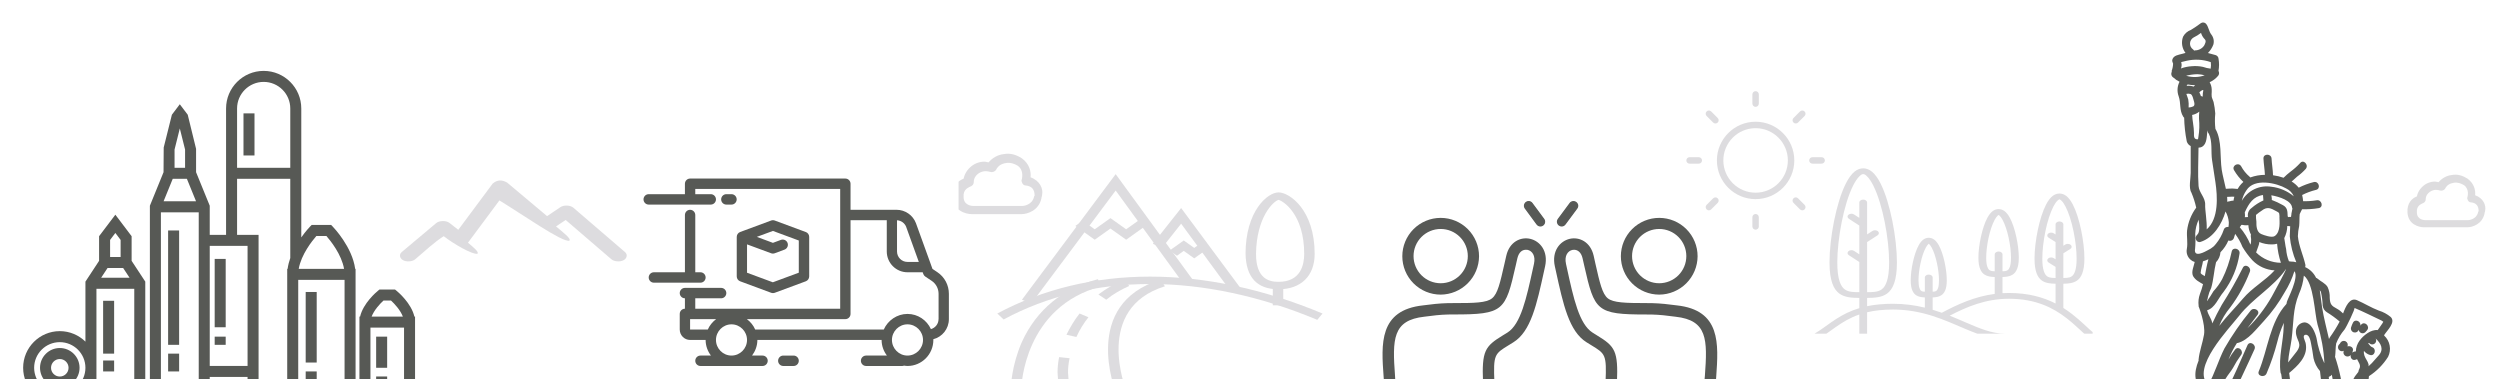 <svg width="1074" height="163" viewBox="0 0 1074 163" fill="none" xmlns="http://www.w3.org/2000/svg">
<g clip-path="url(#clip0_1073_15213)">
<path opacity="0.25" d="M1063.31 83.867C1063.56 81.571 1062.8 78.766 1060.02 76.726C1058 75.451 1055.73 74.685 1053.2 75.196C1050.93 75.451 1048.9 76.726 1047.64 78.255C1047.14 78.255 1046.63 78.001 1046.12 78.001C1044.1 78.001 1042.08 78.766 1040.57 80.296C1040.57 80.296 1038.8 81.826 1038.29 84.376C1036.27 85.142 1034 87.181 1034.25 91.261C1034.5 96.362 1039.05 97.637 1041.32 97.637H1060.02C1062.05 97.637 1066.34 96.362 1067.35 91.771C1067.35 91.261 1067.61 91.006 1067.61 90.496C1068.11 88.201 1066.85 85.141 1063.31 83.866L1063.31 83.867ZM1064.57 91.263C1063.81 94.323 1060.53 94.578 1060.28 94.578L1041.83 94.578C1041.32 94.578 1038.29 94.323 1038.29 91.262C1038.04 88.202 1040.31 87.691 1040.56 87.436C1041.32 87.182 1042.08 86.671 1042.08 85.652C1042.08 83.867 1043.34 82.847 1043.34 82.847C1044.1 82.081 1045.37 81.571 1046.38 81.571C1047.39 81.571 1048.14 81.826 1048.14 81.826C1048.9 82.081 1049.91 81.826 1050.42 81.061C1051.18 79.531 1052.44 78.765 1054.21 78.511C1055.73 78.256 1057.24 78.766 1058.51 79.531C1061.03 81.316 1060.02 84.631 1060.02 84.631C1059.77 85.141 1060.02 85.652 1060.27 86.161C1060.53 86.671 1061.03 86.927 1061.54 86.927C1063.81 87.182 1064.82 88.457 1064.82 90.752C1064.57 91.008 1064.57 91.008 1064.57 91.263L1064.57 91.263Z" fill="#79747E"/>
<g opacity="0.25">
<path d="M770.833 68.92C770.833 59.752 763.374 52.294 754.206 52.294C745.038 52.294 737.579 59.752 737.579 68.92C737.579 78.088 745.039 85.547 754.206 85.547C763.373 85.547 770.833 78.088 770.833 68.92ZM754.206 82.778C746.565 82.778 740.348 76.562 740.348 68.92C740.348 61.278 746.565 55.062 754.206 55.062C761.848 55.062 768.064 61.278 768.064 68.92C768.064 76.562 761.848 82.778 754.206 82.778Z" fill="#79747E"/>
<path d="M755.591 44.522V40.546C755.591 39.781 754.971 39.162 754.206 39.162C753.442 39.162 752.822 39.781 752.822 40.546V44.521C752.822 45.285 753.442 45.905 754.206 45.905C754.971 45.905 755.591 45.286 755.591 44.522Z" fill="#79747E"/>
<path d="M752.822 93.317V97.293C752.822 98.057 753.442 98.677 754.206 98.677C754.97 98.677 755.59 98.057 755.59 97.293V93.317C755.59 92.552 754.971 91.933 754.206 91.933C753.442 91.933 752.822 92.552 752.822 93.317Z" fill="#79747E"/>
<path d="M782.582 67.536H778.606C777.841 67.536 777.222 68.155 777.222 68.92C777.222 69.684 777.841 70.304 778.606 70.304H782.582C783.346 70.304 783.966 69.684 783.966 68.92C783.966 68.156 783.346 67.536 782.582 67.536Z" fill="#79747E"/>
<path d="M731.192 68.92C731.192 68.156 730.572 67.536 729.808 67.536H725.832C725.067 67.536 724.448 68.156 724.448 68.92C724.448 69.685 725.067 70.305 725.832 70.305H729.808C730.572 70.305 731.192 69.685 731.192 68.92Z" fill="#79747E"/>
<path d="M775.249 47.878C774.708 47.337 773.832 47.337 773.291 47.878L770.48 50.689C769.939 51.23 769.939 52.106 770.48 52.646C770.751 52.917 771.104 53.052 771.459 53.052C771.814 53.052 772.167 52.917 772.438 52.646L775.249 49.835C775.789 49.294 775.789 48.418 775.249 47.878H775.249Z" fill="#79747E"/>
<path d="M733.164 89.963C733.434 90.233 733.788 90.368 734.142 90.368C734.497 90.368 734.851 90.233 735.121 89.963L737.932 87.151C738.473 86.611 738.473 85.734 737.932 85.194C737.391 84.653 736.516 84.653 735.975 85.194L733.164 88.005C732.623 88.546 732.623 89.422 733.164 89.963H733.164Z" fill="#79747E"/>
<path d="M773.291 89.963C773.562 90.233 773.916 90.368 774.27 90.368C774.625 90.368 774.978 90.233 775.249 89.963C775.79 89.422 775.79 88.545 775.249 88.005L772.438 85.194C771.897 84.653 771.021 84.653 770.48 85.194C769.939 85.734 769.939 86.611 770.48 87.151L773.291 89.963Z" fill="#79747E"/>
<path d="M735.975 52.646C736.245 52.917 736.599 53.052 736.954 53.052C737.308 53.052 737.662 52.917 737.932 52.646C738.473 52.106 738.473 51.23 737.932 50.689L735.121 47.878C734.58 47.337 733.704 47.337 733.163 47.878C732.623 48.418 732.623 49.294 733.163 49.835L735.975 52.646Z" fill="#79747E"/>
</g>
<path d="M36.7 173.743H62.411V120.983L56.545 112.059V101.476L49.556 92.234L42.566 101.477V112.06L36.702 120.984V146.771C33.86 143.981 29.971 142.255 25.686 142.255C17.005 142.255 9.942 149.317 9.942 157.998C9.942 166.678 17.005 173.74 25.686 173.74C29.973 173.74 33.86 172.015 36.702 169.224V173.742L36.7 173.743ZM41.429 169.013V124.056H57.682V169.015H41.429V169.013ZM52.905 115.133L55.663 119.327H43.449L46.206 115.133H52.905ZM49.556 100.076L51.815 103.065V110.403H47.296V103.065L49.556 100.076ZM25.683 169.014C19.61 169.014 14.669 164.074 14.669 158.001C14.669 151.929 19.611 146.987 25.683 146.987C31.758 146.987 36.699 151.929 36.699 158.001C36.7 164.074 31.758 169.014 25.683 169.014Z" fill="#575955"/>
<path d="M178.021 136.001C176.692 130.263 171.062 125.494 170.344 124.907L169.689 124.372H163.03L162.376 124.907C161.657 125.496 156.028 130.263 154.699 136.001H154.413V173.743H178.307V136.001H178.021ZM164.759 129.101H167.962C169.511 130.513 172.018 133.243 173.069 136.001H159.649C160.703 133.243 163.209 130.513 164.759 129.101H164.759ZM173.577 169.012H159.144V140.73H173.577V169.012Z" fill="#575955"/>
<path d="M25.686 149.509C21.002 149.509 17.194 153.319 17.194 158.001C17.194 162.683 21.004 166.491 25.686 166.491C30.368 166.491 34.178 162.681 34.178 158.001C34.178 153.317 30.368 149.509 25.686 149.509ZM25.686 161.762C23.611 161.762 21.924 160.075 21.924 158.001C21.924 155.928 23.613 154.239 25.686 154.239C27.76 154.239 29.449 155.928 29.449 158.001C29.449 160.075 27.759 161.762 25.686 161.762Z" fill="#575955"/>
<path d="M152.755 173.743V115.498H152.579C151.342 106.136 143.33 97.744 142.961 97.364L142.265 96.645H133.874L133.175 97.364C133.013 97.532 131.344 99.289 129.432 101.987V46.614C129.432 37.705 122.184 30.456 113.275 30.456C104.365 30.456 97.118 37.704 97.118 46.614V100.898H90.103V88.378L84.236 73.98L84.236 63.948L80.648 49.288L77.243 44.786L73.842 49.288L70.327 63.375L70.256 73.979L64.39 88.38V173.747L152.756 173.746L152.755 173.743ZM148.026 169.013H128.118V120.228H148.026V169.013ZM135.925 101.373H140.218C141.977 103.386 146.751 109.326 147.81 115.497H128.335C129.393 109.326 134.164 103.388 135.925 101.373H135.925ZM101.847 46.612C101.847 40.31 106.974 35.184 113.276 35.184C119.576 35.184 124.703 40.311 124.703 46.612V72.075H101.848L101.847 46.612ZM106.354 105.626V157.205H90.105L90.104 105.626H106.354ZM77.248 55.181L79.507 64.237V72.077H74.988V64.237L77.248 55.181ZM74.213 76.806H80.282L84.221 86.475H70.273L74.213 76.806ZM69.123 169.013V91.204H85.375V169.013H69.123ZM90.103 169.013V161.935H106.353V169.013H90.103ZM111.084 169.013V100.897H101.848V76.806H124.702V110.857C124.173 112.355 123.774 113.91 123.562 115.498H123.386V169.015L111.084 169.013Z" fill="#575955"/>
<path d="M44.3 129.219H49.03V151.921H44.3V129.219Z" fill="#575955"/>
<path d="M44.3 154.874H49.03V159.569H44.3V154.874Z" fill="#575955"/>
<path d="M72.222 99.01H76.951V148.139H72.222V99.01Z" fill="#575955"/>
<path d="M72.224 151.921H76.953V159.57H72.224V151.921Z" fill="#575955"/>
<path d="M131.324 125.435H136.054V155.744H131.324V125.435Z" fill="#575955"/>
<path d="M131.324 159.57H136.054V163.904H131.324V159.57Z" fill="#575955"/>
<path d="M104.602 48.706H109.332V66.79H104.602V48.706Z" fill="#575955"/>
<path d="M161.593 144.623H166.323V158H161.593V144.623Z" fill="#575955"/>
<path d="M161.593 161.738H166.323V165.798H161.593V161.738Z" fill="#575955"/>
<path d="M92.227 111.228H96.956V140.59H92.227V111.228Z" fill="#575955"/>
<path d="M92.227 144.623H96.956V148.138H92.227V144.623Z" fill="#575955"/>
<path d="M402.681 116.922L400.591 115.513L400.035 113.992V113.97L393.543 96.031C393.543 96.031 393.521 95.942 393.498 95.897C392.186 92.431 388.851 90.127 385.182 90.127H365.392V78.944C365.392 77.714 364.392 76.707 363.169 76.707H296.463C295.24 76.707 294.24 77.714 294.24 78.944V83.417H278.675C277.452 83.417 276.451 84.424 276.451 85.654C276.451 86.884 277.452 87.89 278.675 87.89H305.357C306.58 87.89 307.581 86.884 307.581 85.654C307.581 84.424 306.58 83.417 305.357 83.417H298.687V81.18H360.945V132.622H298.687V128.149H309.804C311.027 128.149 312.028 127.143 312.028 125.913C312.028 124.682 311.027 123.676 309.804 123.676H294.24C293.017 123.676 292.016 124.682 292.016 125.913C292.016 127.143 293.017 128.149 294.24 128.149V132.622C293.017 132.622 292.016 133.629 292.016 134.859V141.569C292.016 144.029 294.017 146.042 296.463 146.042H303.134C303.134 148.569 304.001 150.873 305.424 152.752H300.91C299.687 152.752 298.687 153.758 298.687 154.988C298.687 156.218 299.687 157.225 300.91 157.225H327.592C328.815 157.225 329.816 156.218 329.816 154.988C329.816 153.758 328.815 152.752 327.592 152.752H323.079C324.48 150.873 325.369 148.569 325.369 146.042H378.734C378.734 148.569 379.601 150.873 381.024 152.752H372.063C370.84 152.752 369.839 153.758 369.839 154.988C369.839 156.218 370.84 157.225 372.063 157.225H387.628C387.894 157.225 388.139 157.158 388.361 157.068C388.851 157.135 389.34 157.225 389.851 157.225C395.988 157.225 400.969 152.215 400.969 146.042C400.969 145.93 400.946 145.841 400.946 145.729C404.793 144.745 407.639 141.256 407.639 137.096V126.226C407.639 122.468 405.794 119.001 402.681 116.921L402.681 116.922ZM389.318 97.464V97.531V97.553L394.721 112.517H389.807C387.361 112.517 385.36 110.504 385.36 108.044V94.624C387.094 94.713 388.651 95.832 389.295 97.464L389.318 97.464ZM296.463 141.57V137.097H307.648C306.113 138.26 304.846 139.781 304.068 141.57H296.463ZM307.581 146.043C307.581 142.353 310.583 139.333 314.252 139.333C317.921 139.333 320.922 142.353 320.922 146.043C320.922 149.734 317.921 152.753 314.252 152.753C310.583 152.753 307.581 149.734 307.581 146.043ZM389.851 152.753C386.183 152.753 383.181 149.734 383.181 146.043C383.181 142.353 386.183 139.333 389.851 139.333C393.52 139.333 396.522 142.353 396.522 146.043C396.522 149.734 393.52 152.753 389.851 152.753ZM403.193 137.097C403.193 139.154 401.814 140.854 399.924 141.391C398.168 137.544 394.321 134.86 389.851 134.86C385.382 134.86 381.402 137.633 379.668 141.57H324.435C323.657 139.781 322.412 138.26 320.855 137.097H363.169C364.392 137.097 365.392 136.09 365.392 134.86V94.601H380.957V108.021C380.957 112.964 384.937 116.967 389.851 116.967H396.388L396.655 117.728C396.811 118.175 397.122 118.555 397.522 118.824L400.235 120.635C402.103 121.888 403.214 123.968 403.214 126.227V137.097L403.193 137.097Z" fill="#575955"/>
<path d="M340.939 152.753H336.492C335.269 152.753 334.268 153.759 334.268 154.99C334.268 156.22 335.269 157.226 336.492 157.226H340.939C342.162 157.226 343.162 156.22 343.162 154.99C343.162 153.759 342.162 152.753 340.939 152.753Z" fill="#575955"/>
<path d="M314.256 83.418H312.033C310.81 83.418 309.809 84.425 309.809 85.655C309.809 86.885 310.81 87.891 312.033 87.891H314.256C315.479 87.891 316.48 86.885 316.48 85.655C316.48 84.425 315.479 83.418 314.256 83.418Z" fill="#575955"/>
<path d="M303.139 119.204C303.139 117.974 302.138 116.967 300.915 116.967H298.692V92.365C298.692 91.135 297.691 90.128 296.468 90.128C295.245 90.128 294.245 91.134 294.245 92.365V116.967H280.904C279.681 116.967 278.68 117.974 278.68 119.204C278.68 120.434 279.681 121.44 280.904 121.44H300.915C302.138 121.44 303.139 120.434 303.139 119.204Z" fill="#575955"/>
<path d="M346.164 99.678L332.823 94.735C332.333 94.556 331.777 94.556 331.288 94.735L317.947 99.678C317.08 100.013 316.502 100.841 316.502 101.78V118.733V118.756C316.502 119.65 317.058 120.5 317.947 120.836L331.288 125.779C331.533 125.868 331.8 125.913 332.066 125.913C332.333 125.913 332.578 125.868 332.845 125.779L346.186 120.836C347.075 120.5 347.609 119.673 347.631 118.756V118.733V101.78V101.758C347.631 100.863 347.075 100.013 346.186 99.678L346.164 99.678ZM332.045 121.283L320.927 117.168V104.978L331.266 108.802C331.511 108.892 331.778 108.937 332.045 108.937C332.311 108.937 332.556 108.892 332.823 108.802L337.025 107.237C338.182 106.812 338.76 105.514 338.337 104.374C337.915 103.211 336.625 102.629 335.491 103.054L332.045 104.329L325.13 101.757L332.045 99.207L343.162 103.323V117.146L332.045 121.261L332.045 121.283Z" fill="#575955"/>
<g opacity="0.25" clip-path="url(#clip1_1073_15213)">
<path fill-rule="evenodd" clip-rule="evenodd" d="M798.76 127.989V132.383C794.798 133.569 791.681 135.205 788.904 136.976C785.586 139.092 782.788 141.414 779.558 143.336L784.645 143.336C785.392 142.818 786.133 142.289 786.879 141.756L786.88 141.755C787.455 141.345 788.032 140.933 788.618 140.522C791.491 138.508 794.604 136.532 798.76 135.109L798.76 143.336L802.112 143.336V134.147C805.213 133.417 808.849 132.981 813.246 132.981C825.892 132.981 835.441 137.534 843.917 141.136C845.787 141.931 847.61 142.68 849.402 143.336L861.246 143.336C855.649 143.336 850.194 140.982 844.105 138.354C843.13 137.933 842.138 137.505 841.126 137.078C839.971 136.592 838.793 136.105 837.587 135.628C844.837 131.84 853.014 128.347 863.056 128.347C874.693 128.347 882.205 132.34 887.856 136.734C890.112 138.49 892.082 140.31 893.897 141.987C894.396 142.449 894.884 142.9 895.363 143.336L899.737 143.336C896.975 141.009 894.017 137.928 890.282 135.02C889.075 134.082 887.792 133.163 886.411 132.29V132.288C886.418 132.249 886.42 132.209 886.42 132.169V121.894C888.695 121.851 890.715 121.634 892.281 120.544C894.1 119.281 895.461 116.669 895.461 111.105C895.461 103.958 893.419 93.464 890.46 87.81C889.615 86.197 888.668 84.953 887.707 84.204C886.764 83.47 885.741 83.138 884.745 83.138C883.746 83.138 882.725 83.47 881.78 84.204C880.819 84.953 879.874 86.197 879.029 87.81C876.069 93.464 874.028 103.958 874.028 111.105C874.028 116.668 875.389 119.28 877.206 120.544C878.774 121.634 880.792 121.851 883.069 121.894V130.382C877.878 127.732 871.436 125.863 863.056 125.863C862.115 125.863 861.19 125.891 860.278 125.944V119.008C861.976 118.951 863.482 118.743 864.669 117.957C866.132 116.99 867.281 115.004 867.281 110.746C867.281 105.438 865.681 97.649 863.371 93.45C862.689 92.211 861.918 91.259 861.141 90.684C860.332 90.086 859.459 89.82 858.602 89.82C857.747 89.82 856.871 90.086 856.062 90.684C855.287 91.259 854.516 92.211 853.834 93.45C851.522 97.649 849.924 105.438 849.924 110.746C849.924 115.004 851.073 116.99 852.536 117.957C853.723 118.742 855.229 118.951 856.927 119.008V126.262C848.22 127.403 840.848 130.817 834.212 134.361C832.93 133.906 831.616 133.471 830.267 133.069V127.784C831.708 127.721 832.984 127.514 834 126.842C835.296 125.985 836.34 124.233 836.34 120.463C836.34 115.841 834.946 109.055 832.932 105.398C832.327 104.298 831.641 103.454 830.95 102.943C830.2 102.389 829.384 102.145 828.591 102.145C827.798 102.145 826.982 102.389 826.232 102.943C825.541 103.454 824.855 104.298 824.249 105.398C822.236 109.055 820.84 115.841 820.84 120.463C820.84 124.233 821.886 125.985 823.182 126.842C824.198 127.514 825.474 127.721 826.915 127.784V132.161C822.735 131.148 818.212 130.497 813.246 130.497C808.922 130.497 805.271 130.881 802.112 131.537V127.989C805.441 127.966 808.402 127.766 810.656 126.141C813.147 124.349 814.919 120.624 814.919 112.739C814.919 102.33 812.052 87.045 807.888 78.811C806.737 76.534 805.459 74.771 804.149 73.716C802.965 72.762 801.69 72.315 800.436 72.315C799.185 72.315 797.909 72.762 796.725 73.716C795.413 74.771 794.135 76.534 792.984 78.811C788.82 87.046 785.955 102.33 785.955 112.739C785.955 120.624 787.727 124.349 790.216 126.141C792.473 127.766 795.433 127.966 798.76 127.989ZM805.175 125.397C804.212 125.501 803.184 125.516 802.111 125.514L802.111 103.998L806.598 101.091C807.295 100.639 807.366 99.854 806.759 99.339C806.149 98.822 805.09 98.769 804.393 99.22L802.111 100.699V86.993C802.111 86.307 801.361 85.751 800.436 85.751C799.511 85.751 798.76 86.307 798.76 86.993V93.598L796.479 92.121C795.784 91.669 794.722 91.722 794.115 92.238C793.507 92.755 793.576 93.54 794.273 93.99L798.76 96.897V109.252L796.478 107.774C795.783 107.322 794.722 107.375 794.115 107.892C793.507 108.407 793.576 109.194 794.273 109.644L798.76 112.551V125.514C797.69 125.516 796.662 125.501 795.696 125.397C794.517 125.268 793.442 124.999 792.551 124.358C791.565 123.649 790.819 122.531 790.267 120.83C789.641 118.899 789.306 116.281 789.306 112.738C789.306 102.597 792.066 87.704 796.123 79.681C796.939 78.07 797.794 76.748 798.708 75.834C799.298 75.242 799.801 74.799 800.436 74.799C801.07 74.799 801.575 75.242 802.165 75.834C803.076 76.748 803.935 78.07 804.75 79.681C808.807 87.704 811.567 102.597 811.567 112.738C811.567 116.281 811.232 118.899 810.606 120.83C810.055 122.531 809.308 123.649 808.323 124.358C807.429 124.999 806.354 125.268 805.175 125.397ZM831.77 124.987C831.391 125.238 830.908 125.281 830.387 125.309C830.365 125.31 830.343 125.311 830.321 125.313C830.303 125.314 830.285 125.315 830.267 125.316L830.267 119.201C830.267 118.515 829.516 117.958 828.591 117.958C827.666 117.958 826.915 118.515 826.915 119.201V125.316C826.897 125.315 826.879 125.314 826.861 125.313L826.833 125.311C826.819 125.31 826.806 125.309 826.792 125.309C826.274 125.281 825.791 125.238 825.411 124.987C825.056 124.752 824.815 124.368 824.616 123.802C824.334 123.005 824.191 121.923 824.191 120.463C824.191 116.13 825.465 109.763 827.351 106.335C827.697 105.708 828.05 105.192 828.436 104.836C828.479 104.797 828.535 104.755 828.591 104.716C828.645 104.755 828.703 104.797 828.745 104.836C829.131 105.192 829.485 105.708 829.829 106.335C831.717 109.764 832.988 116.13 832.988 120.463C832.988 121.923 832.847 123.005 832.566 123.802C832.367 124.368 832.126 124.752 831.77 124.987ZM888.027 119.348C887.515 119.401 886.977 119.419 886.421 119.424L886.42 108.819L889.397 106.956C890.105 106.513 890.194 105.728 889.595 105.205C888.999 104.68 887.942 104.614 887.236 105.058L886.42 105.568V96.379C886.42 95.694 885.669 95.137 884.744 95.137C883.82 95.137 883.069 95.694 883.069 96.379V100.725L882.253 100.215C881.547 99.773 880.488 99.839 879.892 100.362C879.295 100.886 879.384 101.671 880.091 102.113L883.069 103.976V111.401L882.253 110.891C881.547 110.449 880.488 110.515 879.892 111.039C879.295 111.562 879.384 112.347 880.091 112.789L883.069 114.652V119.424C882.51 119.419 881.974 119.401 881.462 119.348C880.73 119.27 880.055 119.118 879.501 118.732C878.864 118.29 878.397 117.586 878.042 116.523C877.608 115.229 877.38 113.477 877.38 111.105C877.38 104.234 879.309 94.145 882.153 88.709C882.707 87.652 883.284 86.783 883.903 86.183C884.088 86.004 884.273 85.854 884.463 85.741C884.481 85.731 884.499 85.72 884.516 85.709C884.592 85.663 884.661 85.622 884.745 85.622C884.828 85.622 884.895 85.663 884.969 85.708C884.987 85.719 885.005 85.73 885.024 85.741C885.216 85.854 885.4 86.004 885.585 86.183C886.204 86.783 886.783 87.652 887.334 88.709C890.179 94.145 892.109 104.235 892.109 111.105C892.109 113.477 891.881 115.229 891.448 116.523C891.09 117.586 890.626 118.29 889.989 118.732C889.435 119.118 888.76 119.27 888.027 119.348ZM861.102 116.49C860.836 116.517 860.559 116.531 860.278 116.539L860.278 109.291C860.278 108.606 859.527 108.049 858.602 108.049C857.677 108.049 856.926 108.606 856.926 109.291V116.539C856.643 116.531 856.368 116.517 856.102 116.49C855.604 116.44 855.143 116.352 854.766 116.103C854.326 115.812 854.017 115.342 853.772 114.641C853.443 113.712 853.275 112.45 853.275 110.745C853.275 105.726 854.752 98.356 856.937 94.388C857.344 93.644 857.767 93.033 858.225 92.612C858.332 92.515 858.502 92.404 858.602 92.342C858.703 92.404 858.873 92.515 858.978 92.612C859.436 93.033 859.858 93.644 860.267 94.388C862.452 98.357 863.929 105.727 863.929 110.745C863.929 112.45 863.759 113.712 863.433 114.641C863.185 115.342 862.877 115.812 862.436 116.103C862.061 116.352 861.598 116.44 861.102 116.49Z" fill="#79747E"/>
</g>
<g opacity="0.25">
<path d="M217.858 78.429L235.023 92.84L240.731 89.004C242.202 87.998 244.99 88.102 246.286 89.211L268.502 108.287C269.704 109.319 269.4 110.992 267.866 111.799C266.331 112.607 263.841 112.403 262.639 111.371L243.008 94.499L238.88 97.272C241.7 99.691 245.597 102.568 244.589 103.415C241.644 104.248 224.245 91.998 214.543 86.101L201.043 104.269C203.492 106.296 205.909 108.326 205.093 109.012C203.081 109.508 194.877 104.817 190.629 101.47C186.647 103.945 182.167 108.2 178.364 111.397C177.152 112.415 174.671 112.6 173.156 111.786C171.642 110.972 171.366 109.304 172.578 108.287L187.389 95.845C188.739 94.701 191.679 94.661 193.097 95.767L196.877 98.722L211.65 78.868C213.679 77.142 215.687 77.194 217.86 78.428L217.858 78.429Z" fill="#79747E"/>
</g>
<path d="M712.805 126.567C708.434 126.567 704.241 124.83 701.15 121.739C698.059 118.648 696.323 114.456 696.323 110.084C696.323 105.713 698.059 101.52 701.15 98.429C704.241 95.338 708.434 93.602 712.805 93.602C717.177 93.602 721.369 95.338 724.46 98.429C727.551 101.52 729.288 105.713 729.288 110.084C729.264 114.448 727.52 118.627 724.434 121.713C721.348 124.799 717.169 126.543 712.805 126.567V126.567ZM712.805 98.367V98.366C709.712 98.362 706.744 99.588 704.554 101.774C702.365 103.96 701.134 106.926 701.133 110.019C701.131 113.113 702.36 116.08 704.547 118.267C706.735 120.455 709.702 121.683 712.795 121.682C715.889 121.68 718.855 120.45 721.04 118.26C723.226 116.071 724.452 113.103 724.448 110.009C724.444 106.923 723.216 103.964 721.033 101.781C718.851 99.599 715.892 98.371 712.805 98.366V98.367Z" fill="#575956"/>
<path d="M727.819 173.796H699.005C696.477 173.79 694.061 172.755 692.314 170.928C690.566 169.101 689.639 166.642 689.745 164.116C690.225 152.339 689.745 152.024 683.527 148.248L681.564 147.035C674.072 142.36 671.555 130.867 668.378 116.303L667.959 114.4C666.535 107.912 670.131 103.552 674.416 102.593C678.462 101.679 683.272 103.881 684.636 109.86L685.34 113.051C687.258 121.547 688.337 126.222 690.689 128.14C693.042 130.058 698.286 130.207 707.171 130.207C710.679 130.177 714.184 130.397 717.66 130.867L720.282 131.181C739.372 133.219 738.263 147.754 737.289 161.809C737.199 162.903 737.124 163.996 737.049 165.09H737.05C736.895 167.438 735.857 169.641 734.144 171.256C732.432 172.871 730.173 173.778 727.819 173.796L727.819 173.796ZM676.2 107.297C675.958 107.3 675.717 107.325 675.48 107.372C673.562 107.806 671.974 109.814 672.753 113.365L673.173 115.268C675.989 128.169 678.417 139.242 684.156 142.884L686.074 144.082C693.865 148.832 695.199 150.75 694.645 164.326C694.587 165.518 695.021 166.682 695.845 167.545C696.669 168.409 697.811 168.897 699.005 168.896H727.819C728.931 168.891 729.999 168.464 730.808 167.702C731.618 166.94 732.108 165.899 732.18 164.79C732.18 163.666 732.345 162.572 732.42 161.464C733.573 145.775 733.529 137.564 719.803 136.066C718.814 135.961 717.946 135.841 717.091 135.736C713.825 135.285 710.529 135.075 707.232 135.107C685.835 135.107 684.996 133.608 680.591 114.129L679.871 110.953C679.242 108.226 677.639 107.297 676.2 107.297L676.2 107.297Z" fill="#575956"/>
<path d="M618.916 126.567C614.545 126.567 610.353 124.83 607.262 121.739C604.17 118.648 602.434 114.456 602.434 110.084C602.434 105.713 604.17 101.52 607.262 98.429C610.353 95.338 614.545 93.602 618.916 93.602C623.287 93.602 627.48 95.338 630.571 98.429C633.662 101.52 635.398 105.713 635.398 110.084C635.371 114.447 633.626 118.624 630.54 121.709C627.455 124.794 623.279 126.539 618.916 126.567V126.567ZM618.916 98.367V98.366C615.824 98.366 612.858 99.596 610.672 101.783C608.485 103.97 607.257 106.936 607.259 110.029C607.26 113.122 608.49 116.087 610.678 118.272C612.866 120.458 615.834 121.684 618.926 121.682C622.019 121.679 624.984 120.448 627.168 118.258C629.353 116.069 630.578 113.102 630.574 110.009C630.57 106.92 629.34 103.959 627.154 101.776C624.968 99.593 622.006 98.366 618.916 98.366V98.367Z" fill="#575956"/>
<path d="M632.716 173.796H603.902C601.543 173.786 599.276 172.882 597.558 171.266C595.839 169.651 594.798 167.444 594.642 165.09C594.567 163.996 594.492 162.903 594.402 161.809C593.383 147.754 592.319 133.22 611.409 131.182L614.031 130.867C617.507 130.397 621.012 130.177 624.52 130.208C633.42 130.208 638.575 130.118 641.002 128.14C643.429 126.162 644.433 121.547 646.381 113.036L647.1 109.86C648.464 103.866 653.289 101.678 657.319 102.592C661.605 103.551 665.201 107.912 663.777 114.4L663.358 116.302C660.181 130.867 657.664 142.359 650.172 147.034L648.209 148.248C642.021 152.024 641.511 152.339 641.991 164.116V164.117C642.101 166.643 641.175 169.106 639.427 170.933C637.679 172.76 635.26 173.795 632.731 173.797L632.716 173.796ZM655.522 107.297C654.023 107.297 652.525 108.227 651.866 110.954L651.146 114.115C646.741 133.594 645.902 135.093 624.505 135.093L624.505 135.092C621.208 135.06 617.912 135.271 614.646 135.721C613.792 135.826 612.922 135.946 611.934 136.051C598.193 137.55 598.149 145.761 599.302 161.434C599.302 162.543 599.467 163.637 599.542 164.76H599.542C599.611 165.872 600.099 166.916 600.908 167.682C601.718 168.447 602.788 168.876 603.902 168.881H632.716C633.915 168.885 635.064 168.398 635.893 167.532C636.731 166.67 637.171 165.496 637.107 164.296C636.552 150.72 637.886 148.802 645.663 144.052L647.595 142.869C653.334 139.272 655.761 128.139 658.579 115.238L658.998 113.335C659.777 109.799 658.189 107.792 656.271 107.342V107.342C656.023 107.303 655.773 107.288 655.522 107.298L655.522 107.297Z" fill="#575956"/>
<path d="M661.785 97.018C661.198 97.04 660.637 96.771 660.287 96.299L655.372 89.481C655.046 89.11 654.891 88.619 654.944 88.127C654.997 87.636 655.252 87.189 655.649 86.895C656.046 86.601 656.549 86.486 657.034 86.579C657.519 86.672 657.944 86.964 658.204 87.384L663.254 94.186C663.53 94.565 663.644 95.039 663.572 95.503C663.499 95.967 663.244 96.383 662.864 96.658C662.555 96.896 662.175 97.023 661.785 97.018L661.785 97.018Z" fill="#575956"/>
<path d="M661.785 97.318C661.125 97.318 660.503 97.007 660.107 96.479L655.057 89.616C654.739 89.186 654.604 88.647 654.683 88.118C654.758 87.577 655.05 87.09 655.492 86.769C655.923 86.453 656.459 86.314 656.99 86.379C657.535 86.456 658.026 86.747 658.354 87.189L663.403 94.007C663.726 94.451 663.861 95.005 663.78 95.549C663.699 96.092 663.408 96.582 662.969 96.914C662.627 97.171 662.213 97.313 661.785 97.318L661.785 97.318ZM656.721 86.964C656.413 86.969 656.115 87.069 655.867 87.249C655.555 87.481 655.345 87.824 655.282 88.208C655.226 88.593 655.323 88.986 655.552 89.302L660.602 96.12L660.601 96.119C661.095 96.753 662 96.885 662.654 96.419C663.279 95.927 663.411 95.032 662.954 94.381L657.904 87.563H657.904C657.672 87.252 657.328 87.042 656.945 86.979L656.721 86.964Z" fill="#575956"/>
<path d="M670.91 97.018C670.53 97.018 670.161 96.891 669.861 96.658C669.48 96.383 669.226 95.966 669.156 95.501C669.085 95.036 669.205 94.562 669.487 94.186L674.536 87.384C674.814 87.006 675.231 86.754 675.695 86.684C676.159 86.614 676.631 86.731 677.009 87.009C677.794 87.588 677.962 88.695 677.383 89.482L672.334 96.299V96.299C671.999 96.75 671.471 97.016 670.91 97.019V97.018Z" fill="#575956"/>
<path d="M670.91 97.318C670.467 97.322 670.035 97.18 669.682 96.914C669.236 96.587 668.939 96.097 668.858 95.551C668.776 95.004 668.916 94.448 669.247 94.007L674.297 87.189H674.296C674.625 86.75 675.113 86.46 675.656 86.381C676.198 86.302 676.749 86.442 677.188 86.769C677.63 87.093 677.926 87.577 678.012 88.118C678.078 88.649 677.939 89.185 677.623 89.616L672.573 96.434H672.574C672.193 96.979 671.574 97.308 670.91 97.318L670.91 97.318ZM675.96 86.964L675.75 86.964C675.366 87.027 675.023 87.237 674.791 87.549L669.741 94.367V94.366C669.285 95.017 669.416 95.912 670.041 96.404C670.692 96.861 671.587 96.729 672.079 96.104L677.129 89.287H677.128C677.595 88.632 677.463 87.727 676.829 87.234C676.574 87.056 676.27 86.962 675.959 86.964L675.96 86.964Z" fill="#575956"/>
<path d="M946.156 38.7H946.139C946.091 38.701 946.043 38.689 945.999 38.666C946.044 38.686 946.091 38.697 946.139 38.7C946.058 38.728 945.981 38.77 945.913 38.823C945.792 38.925 945.663 39.017 945.529 39.101C945.289 39.222 945.081 39.395 944.918 39.608L944.832 39.694C945.104 40.203 945.331 40.734 945.512 41.281C945.582 41.298 945.651 41.281 945.719 41.298C945.912 41.368 946.086 41.455 946.276 41.525L946.277 41.524C946.259 40.582 946.353 39.64 946.558 38.72C946.424 38.739 946.287 38.733 946.156 38.7L946.156 38.7ZM960.132 206.659C961.23 205.197 962.57 203.297 963.739 201.954L963.738 201.955C967.225 198.443 970.518 194.745 973.602 190.874C979.509 181.987 981.797 171.177 979.996 160.657C979.868 160.488 979.777 160.292 979.734 160.082C978.794 153.497 980.941 146.735 981.076 140.147C981.093 139.665 981.129 139.182 981.146 138.699C979.942 141.331 978.997 144.074 978.324 146.89C977.132 151.506 975.594 156.024 973.723 160.408C972.868 162.448 969.505 161.56 970.377 159.486C974.298 150.093 975.116 138.349 982.262 130.561C982.332 130.264 982.382 129.951 982.453 129.637C982.767 128.399 987.764 119.077 985.677 116.497C984.686 119.68 983.285 122.721 981.513 125.543C979.032 129.979 976.043 134.11 972.607 137.855C969.469 141.131 965.898 146.2 961.297 147.352C961.194 147.369 961.09 147.352 960.986 147.369V147.368C959.543 149.621 958.323 152.01 957.343 154.5C958.174 152.957 959.144 151.493 960.24 150.125C961.688 148.401 964.144 150.876 962.697 152.582C961.414 154.334 960.266 156.18 959.264 158.107C958.359 159.659 957.121 161.003 956.216 162.534V162.533C954.467 165.217 952.873 167.997 951.441 170.862C951.356 170.996 951.264 171.124 951.163 171.246C950.97 171.838 950.796 172.431 950.622 173.057C949.608 176.848 949.243 180.784 949.541 184.697C949.697 184.693 949.851 184.723 949.994 184.784C952.348 179.835 953.236 174.162 955.788 169.334C959.428 162.502 962.356 155.359 965.51 148.3C966.434 146.246 969.432 148.023 968.525 150.061C965.373 157.103 961.94 164.062 958.802 171.094C956.189 176.965 955.038 183.954 951.432 189.374C951.415 189.391 951.397 189.408 951.381 189.408C951.573 195.443 952.426 202.111 952.2 208.479C953.786 205.823 955.075 203.168 956.545 200.201L956.543 200.2C962.259 189.382 966.284 177.752 968.481 165.715C968.845 163.504 972.191 164.443 971.844 166.64L971.845 166.641C970.277 175.466 967.724 184.088 964.23 192.342C961.737 198.493 958.724 206.211 954.627 211.51C953.862 212.519 953.322 213.234 952.974 213.721V213.722C953.046 213.808 953.111 213.902 953.164 214.002C955.236 211.977 960.759 205.678 960.132 206.661L960.132 206.659ZM982.939 93.362C982.939 93.275 983.046 93.188 983.253 93.188H984.219C984.269 92.787 984.322 92.403 984.393 92.003V92.004C984.382 91.881 984.388 91.757 984.41 91.637C984.444 91.463 984.496 91.306 984.533 91.132C984.6 90.748 984.653 90.364 984.74 89.999V90C984.764 89.909 984.799 89.82 984.844 89.737C984.758 89.555 984.7 89.362 984.67 89.162C984.393 86.217 979.321 84.51 975.768 83.9C975.87 84.305 975.935 84.72 975.958 85.138V85.903C977.571 86.501 979.133 87.227 980.629 88.076C982.579 89.041 982.736 90.601 982.771 92.641C982.781 92.71 982.781 92.779 982.771 92.849C982.79 92.972 982.927 93.059 982.927 93.182L982.939 93.362ZM982.939 93.379C982.939 93.396 982.922 93.396 982.905 93.396C982.939 93.432 982.958 93.432 982.976 93.432C982.993 93.432 982.993 93.466 983.029 93.466C982.993 93.449 983.01 93.449 982.976 93.432C982.941 93.416 982.939 93.397 982.939 93.38V93.379ZM1000.47 216.523C1000.47 216.854 1000.1 217.006 999.529 217.028C998.501 224.191 999.232 232.032 998.831 239.237C998.59 244.012 996.113 259.641 1002.26 262.692C999.85 256 1001.86 246.759 1002.93 240.3V240.301C1003.1 239.358 1003.62 238.516 1004.39 237.949C1004.35 236.313 1004.18 234.683 1003.91 233.071C1003.75 228.836 1003.35 224.585 1003.16 220.351C1002.36 220.082 1001.67 219.566 1001.19 218.878C1000.71 218.189 1000.45 217.365 1000.47 216.524L1000.47 216.523ZM996.67 159.422C995.291 157.833 994.333 155.925 993.882 153.87C993.622 151.746 993.22 149.653 992.82 147.546C992.593 146.361 992.096 143.521 990.363 143.835C988.883 144.113 990.276 146.396 990.485 147.318C990.539 147.598 990.589 147.875 990.625 148.156C991.303 153.262 987.087 157.183 983.429 160.226C984.308 166.121 984.273 172.116 983.324 177.999C983.432 178.171 983.488 178.372 983.481 178.575C983.793 186.964 983.648 195.364 983.046 203.737C982.592 207.865 982.939 212.797 982.418 217.345C983.203 216.821 983.917 216.421 984.35 216.16C986.877 214.645 989.455 213.264 992.033 211.815C992.12 211.762 992.227 211.712 992.313 211.658C995.19 210.086 997.982 208.364 1000.68 206.499C1000.49 190.822 998.431 175.02 996.67 159.423L996.67 159.422ZM1027.06 136.194C1029.32 138.458 1025.59 141.841 1024.25 143.919C1024.25 144.006 1024.23 144.076 1024.23 144.161C1025.47 145.293 1026.3 146.797 1026.6 148.444C1026.91 150.09 1026.67 151.791 1025.92 153.291C1023.82 156.63 1021.02 159.468 1017.7 161.602C1017.55 163.662 1017.24 165.707 1016.77 167.719C1016.45 170.221 1015.94 172.696 1015.26 175.126C1014.27 178.376 1011.75 180.934 1008.51 181.972C1009.28 185.834 1010.48 191.94 1009.07 195.356C1009.28 197.97 1009.18 200.602 1009.18 203.214H1009.18C1009.45 206.072 1009.43 208.95 1009.12 211.805C1008.79 213.321 1008.06 214.105 1007.92 215.481C1007.79 217.003 1007.35 218.482 1006.63 219.826C1006.8 224.234 1007.04 228.662 1007.41 233.053C1007.57 234.883 1008.47 237.739 1007.65 239.449C1004.95 244.972 1003 258.232 1006.66 263.722C1006.77 263.865 1006.84 264.03 1006.89 264.205C1007.68 264.552 1008.3 265.196 1008.63 265.998C1010.04 269.083 1012.01 272.034 1013.26 275.131C1013.26 275.149 1013.27 275.168 1013.28 275.181C1014.45 276.333 1014.43 277.899 1014.31 280.059V280.06C1014.29 280.631 1014.31 281.202 1014.38 281.769C1014.38 281.82 1014.4 281.873 1014.4 281.943H1014.4C1014.65 283.617 1014.79 285.304 1014.83 286.996C1016.02 287.08 1017.08 287.746 1017.67 288.772C1018.56 291.26 1018.51 293.981 1017.55 296.44C1014.97 300.519 1003.87 298.854 999.986 298.854C987.283 298.837 974.58 299.114 961.825 299.15C952.765 299.168 941.959 300.116 933.144 297.407H933.143C932.395 297.194 931.877 296.513 931.871 295.735C931.871 293.19 931.453 290.279 933.003 288.492C932.959 288.252 932.965 288.006 933.021 287.768C933.767 284.792 933.203 281.639 931.471 279.107C931.084 278.421 931.198 277.562 931.748 276.999C932.164 276.592 932.663 276.283 933.214 276.094C932.798 275.434 932.907 274.572 933.474 274.037C935.775 271.737 935.478 269.576 936.89 267.102C938.336 265.245 940.533 264.127 942.884 264.052C945.262 260.945 947.083 257.449 948.267 253.72C947.871 253.722 947.476 253.698 947.082 253.65C946.564 253.499 946.144 253.121 945.941 252.622C945.737 252.123 945.772 251.558 946.037 251.088C948.531 246.743 947.015 239.259 947.222 234.533C947.483 228.662 949.052 222.875 949.636 217.091C949.402 216.862 949.197 216.604 949.026 216.324C948.271 215.965 947.861 215.138 948.031 214.32C949.53 207.404 948.514 194.09 948.05 189.159C945.209 186.179 945.576 179.104 946.36 175.741C946.872 173.606 947.5 171.5 948.241 169.433C948.155 169.399 948.067 169.346 947.964 169.293C942.144 165.392 942.37 160.163 944.531 154.867C944.498 154.771 944.486 154.67 944.494 154.57C944.879 150.79 946.22 147.478 946.848 143.75C947.572 139.183 944.494 131.518 944.494 131.518C944.497 131.47 944.509 131.421 944.531 131.378C944.311 129.649 944.508 127.893 945.105 126.255C945.637 124.894 946.079 123.499 946.426 122.079C945.605 121.638 944.808 121.155 944.038 120.63C943.258 120.091 942.603 119.39 942.122 118.573C941.287 116.726 942.452 114.469 942.846 112.538C942.224 112.382 941.65 112.077 941.173 111.65C940.485 111.097 939.963 110.365 939.662 109.535C939.361 108.707 939.293 107.81 939.466 106.945C939.949 104.313 939.326 101.634 939.57 98.997V98.998C940.017 95.452 941.368 92.081 943.492 89.206C943 86.987 942.306 84.818 941.418 82.725C940.163 80.771 941.122 76.448 941.122 74.307V62.746C940.303 62.344 939.69 61.618 939.432 60.742C938.764 57.384 938.391 53.973 938.316 50.55C938.138 50.422 937.989 50.257 937.88 50.067C936.156 47.243 937.009 44.384 935.963 41.389C935.19 39.339 935.323 37.058 936.33 35.112C935.367 34.659 934.479 34.059 933.698 33.336C932.844 32.828 932.538 31.74 933.001 30.861C933.001 30.722 932.951 30.62 932.951 30.461L932.95 30.46C933.328 29.456 933.534 28.395 933.559 27.322C933.351 26.694 933.054 26.31 933.228 25.632C933.752 23.749 935.912 23.575 937.495 23.121C937.932 22.983 938.403 22.861 938.891 22.737L938.892 22.738C937.36 20.753 936.964 18.116 937.845 15.768C938.57 14.408 939.775 13.364 941.225 12.842C942.723 11.935 944.173 10.953 945.57 9.897C946.253 9.491 947.125 9.607 947.679 10.175C948.864 11.551 948.864 13.451 950.05 14.916H950.049C950.972 16.128 951.269 17.703 950.85 19.167C950.336 20.517 949.547 21.745 948.533 22.774C949.631 23.088 950.705 23.402 951.809 23.663C952.556 23.881 953.077 24.557 953.098 25.335C953.383 27.026 953.371 28.754 953.064 30.441C953.123 30.572 953.175 30.706 953.219 30.841C953.416 31.433 953.3 32.084 952.907 32.567C951.92 33.752 950.673 34.694 949.264 35.319C949.812 36.259 950.118 37.319 950.153 38.405C950.276 39.868 949.805 41.104 950.45 42.483V42.482C950.643 42.919 950.811 43.366 950.954 43.822C951.317 45.446 951.56 47.094 951.678 48.754C951.458 50.981 951.481 53.225 951.749 55.446C951.783 55.499 951.835 55.532 951.888 55.602C954.587 60.622 953.649 67.381 954.449 72.906C954.813 75.32 955.656 78.29 956.243 81.148H956.244C956.317 81.122 956.394 81.105 956.47 81.095C957.341 81.078 958.213 80.955 959.084 80.991C959.833 81.008 960.547 81.131 961.279 81.182C961.52 80.765 961.786 80.364 962.046 79.998V79.996C962.548 79.323 963.121 78.703 963.753 78.15C962.183 76.688 960.84 75.001 959.763 73.145C958.578 71.228 961.593 69.486 962.779 71.402C963.691 73.107 964.914 74.626 966.385 75.88C966.516 75.988 966.638 76.104 966.752 76.229C968.757 75.497 970.873 75.12 973.006 75.113C972.903 72.778 972.501 70.478 972.379 68.126C972.258 65.895 975.741 65.895 975.865 68.126C975.986 70.54 976.422 72.882 976.493 75.286V75.287C978.036 75.492 979.553 75.854 981.021 76.368C981.938 75.444 982.916 74.582 983.95 73.79C985.459 72.682 986.859 71.434 988.13 70.061C989.508 68.284 991.947 70.785 990.588 72.518H990.589C989.458 73.764 988.203 74.892 986.842 75.881C986.197 76.455 985.569 77.049 984.911 77.624L984.476 77.972C985.641 78.671 986.673 79.569 987.525 80.627C989.595 79.583 991.775 78.773 994.024 78.213C996.196 77.708 997.143 81.072 994.948 81.576C992.888 82.075 990.893 82.812 989.004 83.773C989.214 84.646 989.354 85.533 989.425 86.428C991.364 86.483 993.303 86.355 995.219 86.044C997.415 85.626 998.338 88.989 996.143 89.406C993.777 89.803 991.378 89.965 988.98 89.889C988.649 90.584 988.232 91.248 987.952 91.979C987.778 93.669 987.902 95.429 987.725 97.085V97.086C987.392 98.528 987.205 99.998 987.168 101.477C987.568 105.711 989.468 109.595 990.392 113.726C990.466 114.066 990.43 114.42 990.289 114.738C992.351 115.674 994.016 117.309 994.991 119.353C995.218 119.425 995.426 119.545 995.602 119.703C996.944 120.888 999.018 121.707 999.947 123.31C1000.61 124.761 1000.92 126.35 1000.85 127.945C1000.99 130.714 1001.58 131.378 1003.95 132.63C1004.93 133.166 1005.82 133.849 1006.59 134.654C1007.7 131.692 1009.44 127.631 1012.56 128.955C1015.75 130.333 1018.69 132.197 1021.95 133.433L1021.95 133.432C1023.82 134.001 1025.56 134.94 1027.06 136.194L1027.06 136.194ZM1023.47 138.929C1023.63 138.702 1023.73 138.446 1023.87 138.231C1023.61 138.057 1023.39 137.867 1023.12 137.71C1019.29 135.88 1015.37 133.946 1011.46 132.273C1011.93 132.465 1008.05 140.481 1007.19 141.597H1007.19C1005.67 143.36 1004.47 145.369 1003.62 147.537C1003.31 149.314 1003.4 151.18 1003.19 152.974C1003.17 153.063 1003.15 153.151 1003.12 153.234C1005.04 158.926 1006.29 164.82 1006.85 170.8C1007.18 170.359 1007.46 169.879 1007.68 169.37C1008.29 168.222 1008.95 167.123 1009.53 165.956C1010.11 164.479 1010.82 163.055 1011.66 161.704C1012.14 161.059 1012.62 160.431 1013.12 159.807L1013.12 159.806C1013.21 159.282 1013.38 158.777 1013.63 158.307C1014.35 156.824 1013.14 155.553 1012.58 154.263C1012.48 154.332 1012.38 154.39 1012.27 154.437L1011.93 154.544C1010.49 155.027 1009.64 153.673 1009.86 152.504L1009.86 152.503C1009.7 152.685 1009.52 152.839 1009.3 152.957C1008.64 153.307 1007.83 153.198 1007.29 152.686C1006.74 152.174 1006.58 151.372 1006.89 150.69C1006.24 151.035 1005.44 150.916 1004.92 150.396C1004.59 150.073 1004.41 149.629 1004.41 149.167C1004.41 148.705 1004.59 148.261 1004.92 147.938C1005.13 147.773 1005.3 147.557 1005.41 147.311C1005.64 146.912 1006.02 146.623 1006.46 146.505C1006.9 146.387 1007.38 146.451 1007.77 146.683C1008.51 147.115 1008.81 148.026 1008.47 148.81C1009.68 148.409 1011.28 149.292 1010.76 150.83C1010.69 151.051 1010.61 151.266 1010.51 151.475C1010.66 151.351 1010.83 151.258 1011.02 151.197C1011.12 151.146 1011.24 151.105 1011.35 151.074C1011.58 150.995 1011.83 150.965 1012.07 150.987C1012.11 149.294 1012.68 147.656 1013.69 146.302C1015.3 144.105 1018.57 141.457 1021.47 141.805C1022.08 140.829 1022.88 139.905 1023.47 138.929L1023.47 138.929ZM1021.88 152.689C1024.25 150.092 1022.85 147.497 1020.58 145.423C1020.97 146.072 1020.87 146.907 1020.34 147.444C1020.01 147.774 1019.56 147.96 1019.1 147.96C1018.64 147.96 1018.19 147.774 1017.86 147.444C1017.81 147.387 1017.76 147.335 1017.71 147.287C1017.6 147.39 1017.48 147.478 1017.37 147.564C1017.46 147.671 1017.57 147.758 1017.67 147.861C1018.11 148.315 1018.39 148.906 1019.01 149.117C1021.14 149.841 1020.22 153.194 1018.09 152.479C1017.18 152.207 1016.38 151.688 1015.75 150.98L1015.55 150.72C1015.45 151.43 1015.53 152.152 1015.77 152.827C1016.22 154.136 1017.15 155.094 1017.51 156.434V156.433C1017.59 156.738 1017.58 157.057 1017.5 157.359C1018.01 156.926 1018.5 156.467 1018.96 155.983C1019.93 154.908 1020.89 153.793 1021.88 152.696L1021.88 152.689ZM1014.2 294.649C1016.1 294.475 1014.79 291.426 1013.28 290.606C1009.66 292.994 999.074 292.035 995.624 292.035C991.037 292.035 986.451 291.914 981.864 291.757C981.864 292.506 981.881 293.133 981.847 293.814C981.851 294.42 981.816 295.024 981.741 295.625C988.887 295.608 996.013 295.364 1003.18 295.398H1003.17C1006.86 295.352 1010.54 295.105 1014.2 294.657L1014.2 294.649ZM1012.93 169.36C1013.16 167.912 1013.47 166.522 1013.73 165.109C1013.05 166.693 1012.29 168.24 1011.45 169.744C1010.93 171.065 1010.21 172.299 1009.32 173.403C1008.72 173.856 1008.04 174.198 1007.32 174.415C1007.49 175.791 1007.68 177.133 1007.89 178.493C1011.61 176.986 1012.28 173.257 1012.93 169.37L1012.93 169.36ZM1010.16 287.496C1011.81 287.479 1011.12 286.26 1010.92 284.326C1010.92 284.22 1010.91 284.085 1010.91 283.906C987.155 285.596 943.906 284.987 936.902 284.883C936.762 285.946 936.588 286.974 936.554 287.809C936.64 286.173 959.936 287.549 963.666 287.809C974.905 288.611 986.477 288.56 997.751 288.56C1001.95 288.56 1005.99 287.515 1010.16 287.496L1010.16 287.496ZM1010.88 280.406C1010.89 279.487 1010.74 278.574 1010.45 277.704C1006.64 278.276 1002.78 278.451 998.929 278.226C990.547 278.226 982.183 277.895 973.801 277.895H945.316C942.673 278.097 940.019 278.138 937.372 278.018C936.187 278.382 935.245 277.911 936.31 279.514C936.658 280.084 936.883 280.719 936.97 281.381C962.101 281.414 986.501 282.233 1010.88 280.406L1010.88 280.406ZM1009.17 274.462C1007.83 271.76 1005.31 267.335 1003.86 267.22C1003.35 267.184 1002.87 266.918 1002.57 266.496C1002.15 266.449 1001.72 266.374 1001.3 266.269C1001.23 266.313 1001.15 266.348 1001.06 266.373C997.731 267.071 991.825 267.906 988.428 266.409C988.002 266.492 987.559 266.384 987.221 266.112C982.673 266.129 977.708 266.146 973.106 266.216C972.81 266.227 972.517 266.149 972.268 265.989C969.51 266.23 966.736 266.237 963.976 266.008C963.85 266.051 963.722 266.085 963.591 266.112C957.559 266.878 951.479 267.201 945.4 267.078C941.984 268.244 940.451 269.064 939.214 272.689V272.688C938.977 273.312 938.622 273.886 938.169 274.377C938.277 274.442 938.381 274.512 938.481 274.588C940.772 274.641 943.063 274.577 945.346 274.395H980.351C989.109 274.409 1000.28 276.519 1009.16 274.462L1009.17 274.462ZM1005.75 208.037C1005.68 204.38 1005.89 200.633 1005.7 196.957C1005.11 196.539 1004.46 196.204 1003.78 195.962C1003.97 199.518 1004.13 203.054 1004.16 206.61C1004.44 207.375 1004.18 208.227 1003.54 208.718C1001.57 210.217 999.301 212.048 997.003 213.527C999.093 213.581 1001.76 212.779 1003.12 214.155V214.154C1003.63 214.812 1003.98 215.582 1004.13 216.402C1004.16 215.355 1004.27 214.313 1004.46 213.283C1005.15 211.607 1005.58 209.84 1005.75 208.038L1005.75 208.037ZM1005.7 188.696C1005.41 184.281 1004.81 179.891 1003.92 175.558C1003.27 170.816 1002.77 165.8 1001.75 160.989C1001.51 161.353 1001.16 161.621 1000.74 161.743C1000.65 161.832 1000.55 161.902 1000.43 161.95C1001.58 172.004 1002.8 182.145 1003.53 192.27C1003.91 192.41 1004.58 192.601 1005.22 192.812C1005.3 192.279 1005.44 191.759 1005.64 191.259L1005.7 188.696ZM1000.92 144.908C1002.47 142.746 1003.88 140.481 1005.12 138.129C1003.39 136.65 1001.54 135.31 999.597 134.122C998.619 133.501 997.967 132.477 997.821 131.327C997.757 129.309 997.499 127.301 997.053 125.333C996.928 125.089 996.765 124.865 996.571 124.671C996.991 127.109 997.181 129.654 997.565 132.041C998.35 136.869 999.552 141.241 1000.53 145.632H1000.53C1000.64 145.382 1000.77 145.14 1000.92 144.908L1000.92 144.908ZM998.448 155.851C998.482 155.865 998.517 155.871 998.552 155.868C998.265 150.314 997.288 144.817 995.641 139.505C994.265 134.522 994.091 121.733 989.737 118.404H989.736C989.473 121.102 988.773 123.739 987.663 126.211C984.909 132.849 985.379 138.81 984.474 145.675C984.053 148.932 983.148 152.348 982.975 155.694C984.091 154.371 985.102 152.941 986.181 151.633C989.717 147.398 986.321 146.58 986.321 142.52L986.32 142.521C986.3 141.521 986.66 140.55 987.325 139.804C987.99 139.057 988.914 138.591 989.909 138.496C992.958 138.496 994.631 142.974 995.172 145.221C995.752 148.903 996.855 152.482 998.448 155.851L998.448 155.851ZM997.053 263.662C995.103 261.006 995.153 256.849 995.136 252.091C995.102 240.624 994.412 227.904 996.102 216.492V216.491C995.184 216.239 994.287 215.916 993.42 215.525C993.106 215.682 992.599 215.962 992.008 216.293C992.111 216.488 992.175 216.701 992.198 216.92C993.694 228.843 993.841 240.895 992.636 252.849C992.339 255.463 992.827 258.862 991.815 261.388C990.625 264.306 994.005 264.183 997.053 263.661L997.053 263.662ZM988.445 260.439L988.444 260.438C989.764 251.844 990.278 243.145 989.98 234.456C989.663 236.303 989.221 238.125 988.654 239.912C986.842 245.592 985.709 248.432 987.447 254.776C988.459 258.452 984.519 257.474 987.865 261.728C988.129 261.334 988.325 260.898 988.444 260.439L988.445 260.439ZM987.052 225.689C986.966 223.651 986.738 221.585 986.441 219.413H986.44C984.986 220.318 983.45 221.087 981.854 221.713C983.793 222.744 985.548 224.088 987.052 225.689L987.052 225.689ZM986.181 235.5L986.18 235.499C986.605 233.405 986.847 231.278 986.904 229.141C986.551 229.619 986.147 230.058 985.697 230.447C984.12 231.808 982.281 232.834 980.295 233.463C978.187 234.247 975.974 234.925 974.23 235.744C975.974 240.886 975.329 245.835 975.437 250.991C975.589 253.108 975.509 255.235 975.196 257.335C975.28 257.277 975.369 257.225 975.46 257.178C976.765 256.376 982.255 257.926 983.351 258.293C983.805 254.948 982.046 252.142 982.533 248.901C983.235 244.281 985.221 240.048 986.18 235.499L986.181 235.5ZM984.107 112.359V112.358C984.914 112.343 985.718 112.448 986.494 112.669C984.987 109.115 984.04 105.347 983.688 101.501C983.722 100.123 983.775 98.66 983.862 97.197C983.448 97.188 983.034 97.147 982.626 97.075C982.588 98.887 982.141 100.669 981.318 102.284C981.632 103.836 981.736 105.439 982.12 106.989H982.119C982.247 108.79 982.654 110.559 983.326 112.235C983.591 112.245 983.852 112.286 984.107 112.357L984.107 112.359ZM984.193 262.664C984.054 262.404 983.916 262.159 983.793 261.899C980.831 262.106 977.903 258.553 975.708 262.717C978.533 262.683 981.388 262.663 984.193 262.663L984.193 262.664ZM985.412 84.338V84.337C984.775 82.861 983.623 81.667 982.173 80.974C978.008 78.56 968.412 76.387 965.062 81.756C964.112 83.13 963.439 84.674 963.075 86.304C964.32 84.12 966.201 82.367 968.468 81.281C970.734 80.194 973.279 79.825 975.761 80.223C979.312 80.618 982.668 82.048 985.412 84.336L985.412 84.338ZM982.103 115.668H982.017C976.597 123.439 967.798 128.126 961.944 135.654C957.569 141.248 941.084 158.134 948.666 165.418C951.42 160.523 953.041 154.772 955.585 149.753V149.752C958.872 144.02 962.638 138.576 966.841 133.476C968.164 131.68 971.187 133.423 969.857 135.237C968.408 137.206 966.929 139.099 965.512 140.987H965.511C969.63 136.964 973.156 132.375 975.984 127.36C976.91 125.81 982.103 115.982 982.103 115.669L982.103 115.668ZM980.97 229.017C984.454 227.38 980.429 225.166 979.244 224.154V224.155C978.699 224.013 978.244 223.641 977.995 223.135C977.748 222.629 977.733 222.041 977.955 221.524C980.483 215.844 979.662 206.26 979.662 200.022C979.662 196.048 979.768 191.99 979.855 187.98C979.239 189.089 978.54 190.149 977.765 191.152C976.823 192.359 975.848 193.505 974.854 194.654L974.853 194.655C975.017 195.084 975.098 195.538 975.094 195.997C975.094 209.936 974.399 221.873 968.542 234.419C967.576 236.456 964.588 234.539 965.526 232.519C970.041 222.881 971.226 204.884 971.523 198.4L969.592 200.543L969.593 200.544C969.654 200.729 969.678 200.925 969.663 201.119C967.903 213.936 963.033 226.128 955.478 236.63C954.119 238.371 951.104 236.648 952.462 234.868C958.846 226.054 963.293 215.989 965.513 205.336C964.642 206.415 963.789 207.496 962.989 208.629L962.988 208.628C960.543 212.29 957.136 215.207 953.141 217.06C952.48 224.259 950.686 231.061 951.034 238.478C951.316 242.29 951.039 246.123 950.215 249.855C950.503 249.851 950.789 249.91 951.05 250.029C954.744 248.67 956.361 243.583 958.944 241.056C961.599 238.76 964.59 236.888 967.814 235.503C972.152 233.215 976.543 231.089 980.971 229.015L980.97 229.017ZM979.281 92.863C979.281 92.796 979.244 92.726 979.244 92.656C979.227 91.191 978.88 91.297 977.746 90.653C975.604 89.445 973.966 88.666 971.752 90.411H971.751C970.853 90.996 969.992 91.636 969.173 92.327C969.14 93.29 969.198 94.252 969.347 95.203C969.296 96.996 969.4 99.681 971.404 100.533C972.536 101.016 975.99 102.293 977.258 101.388C979.872 99.541 979.244 94.94 979.244 93.199C979.256 93.067 979.281 92.979 979.281 92.856L979.281 92.863ZM979.872 112.9C979.003 110.245 978.454 107.497 978.236 104.711C977.51 104.916 976.759 105.016 976.005 105.006C974.148 105.032 972.304 104.683 970.585 103.98C970.573 104.381 970.507 104.779 970.392 105.163C970.044 106.227 969.668 107.306 969.259 108.351C969.242 108.388 969.225 108.405 969.209 108.438V108.439C972.042 111.263 975.871 112.864 979.872 112.895L979.872 112.9ZM977.955 295.619C977.989 295.512 978.042 295.411 978.112 295.323C977.902 295.602 978.025 294.748 978.025 294.598C978.042 294.198 977.712 293.78 977.712 293.362V291.617C973.878 291.477 970.045 291.357 966.211 291.286C966.245 292.645 966.14 294.371 966.071 295.573C969.692 295.537 973.313 295.537 976.934 295.59C977.258 295.614 977.608 295.598 977.955 295.614L977.955 295.619ZM977.187 116.157C973.587 115.968 970.188 114.429 967.669 111.848C966.042 110.077 964.6 108.145 963.365 106.082C962.566 104.084 961.514 102.199 960.234 100.471C960.06 101.08 959.886 101.69 959.676 102.247C959.517 102.713 959.171 103.092 958.723 103.293C958.274 103.496 957.761 103.501 957.308 103.309C956.512 105.198 955.357 106.916 953.909 108.365C953.797 109.976 953.125 111.498 952.009 112.667C951.104 116.326 950.981 120.127 949.919 123.716C949.302 124.951 948.834 126.255 948.525 127.6C948.483 128.102 948.353 128.592 948.141 129.048V129.36C949.135 127.99 950.059 126.572 950.91 125.108C952.36 123.543 953.61 121.805 954.633 119.933C956.504 116.176 957.884 112.194 958.737 108.085C959.174 105.871 962.537 106.813 962.1 109.009C961.213 114.974 958.846 120.622 955.218 125.439C953.004 127.984 951.597 132.305 948.195 133.283C948.678 135.494 949.971 136.68 950.367 138.72C950.385 138.787 950.385 138.876 950.404 138.944C951.657 136.245 952.965 133.595 954.464 130.977C957.748 125.84 960.761 120.536 963.491 115.086C964.396 113.029 967.392 114.806 966.504 116.846V116.845C964.407 122.297 961.57 127.433 958.071 132.109C956.097 134.48 954.511 137.147 953.368 140.013C956.54 135.935 960.427 132.032 963.579 128.285C967.536 123.597 973.077 120.63 977.188 116.152L977.187 116.157ZM972.047 255.908C973.255 250.14 972.327 243.355 971.594 237.402C969.066 238.558 966.652 239.946 964.381 241.549C965.843 248.502 964.364 257.615 958.944 262.72C960.844 262.667 962.951 262.546 964.067 262.546C965.376 262.546 967.517 262.824 969.469 262.843C970.134 260.462 970.996 258.141 972.049 255.903L972.047 255.908ZM972.361 86.099C972.327 85.768 972.239 84.687 972.187 83.782C968.057 84.339 966.106 87.389 964.397 91.135C964.397 91.152 964.363 91.169 964.363 91.205H964.364C964.419 91.662 964.448 92.121 964.451 92.581C964.454 92.825 964.43 93.067 964.381 93.305H964.434C964.886 93.305 965.322 93.269 965.757 93.235C965.422 91.778 966.001 90.264 967.222 89.402C968.76 88.048 970.492 86.932 972.362 86.094L972.361 86.099ZM967.028 104.239L967.029 104.238C967.144 103.28 967.109 102.311 966.926 101.363C966.917 101.161 966.946 100.96 967.012 100.77C966.346 99.515 965.966 98.129 965.897 96.711C965.414 96.793 964.923 96.817 964.434 96.778C964.044 96.689 963.648 96.631 963.249 96.605C963.135 96.63 963.017 96.636 962.901 96.624C962.674 96.973 962.418 97.302 962.203 97.616C964.124 99.848 965.673 102.375 966.79 105.1C966.895 104.819 966.976 104.528 967.029 104.234L967.028 104.239ZM962.516 295.603C962.62 294.261 962.743 292.692 962.707 291.228C962.202 291.228 961.715 291.194 961.208 291.194C955.197 291.158 949.204 290.81 943.192 290.53C941.694 290.46 939.916 290.67 938.173 290.67H938.174C937.451 290.68 936.728 290.628 936.014 290.513C935.42 290.81 935.531 292.901 935.531 294.12C935.965 294.207 936.559 294.348 937.343 294.557C941.28 294.974 945.237 295.602 949.209 295.653C953.648 295.684 958.09 295.648 962.517 295.598L962.516 295.603ZM952.758 262.336C959.035 259.498 961.644 251.377 961.069 244.667H961.071C960.358 245.521 959.723 246.437 959.171 247.402C957.545 250.183 954.942 252.257 951.869 253.222C951.095 257.018 949.502 260.599 947.2 263.714C948.786 263.765 950.352 263.731 951.921 263.644H951.922C951.935 263.085 952.258 262.579 952.76 262.331L952.758 262.336ZM959.517 86.219H959.519C959.586 85.647 959.704 85.082 959.87 84.529C959.606 84.512 959.345 84.476 959.085 84.476C958.317 84.495 957.552 84.546 956.767 84.583C956.837 85.283 956.853 85.987 956.818 86.69C956.952 86.63 957.093 86.59 957.238 86.569C957.866 86.533 958.474 86.219 959.119 86.219L959.517 86.219ZM957.323 97.546H957.325C957.456 96.863 957.515 96.167 957.499 95.472C957.36 93.844 956.878 92.265 956.087 90.837C954.536 96.343 950.79 102.183 945.387 103.907C943.47 104.516 942.565 101.903 943.925 100.858C943.978 100.788 943.995 100.736 944.045 100.665C944.97 99.846 944.953 97.302 944.528 94.374V94.374C943.651 96.3 943.153 98.377 943.063 100.491C943.228 102.602 943.211 104.724 943.011 106.832C942.227 111.119 947.576 107.948 948.341 107.556H948.342C949.304 107.116 950.198 106.54 950.998 105.847C951.088 105.715 951.2 105.598 951.328 105.5C951.559 105.278 951.769 105.036 951.955 104.776C953.442 102.98 954.582 100.924 955.319 98.712C955.563 97.845 956.449 97.328 957.324 97.541L957.323 97.546ZM947.999 98.541C953.262 93.954 952.634 84.339 951.746 78.292C951.263 75.119 950.805 71.95 950.298 68.794C949.757 65.308 950.558 60.57 948.886 57.398L948.888 57.397C948.701 57.211 948.559 56.985 948.47 56.736C948.393 56.491 948.335 56.241 948.296 55.988L948.19 57.241C947.998 59.414 947.842 62.626 945.384 63.306L945.385 63.304C945.088 63.381 944.785 63.428 944.48 63.444C944.427 69.612 944.132 74.511 944.497 79.91C944.69 82.769 947.476 84.876 947.338 87.961C947.234 90.221 948.158 94.868 948.001 98.536L947.999 98.541ZM949.706 29.5L949.708 29.499C949.869 28.573 949.887 27.626 949.762 26.695C946.434 25.53 942.847 25.325 939.41 26.103C938.628 26.327 937.807 26.467 937.026 26.677C937.06 26.798 937.076 26.905 937.129 27.062V27.061C937.313 27.847 937.24 28.671 936.919 29.412C938.427 28.867 940.006 28.542 941.607 28.447C943.197 28.303 944.802 28.396 946.365 28.724C947.447 29.105 948.569 29.364 949.708 29.497L949.706 29.5ZM948.741 111.362H948.743C947.98 111.717 947.195 112.02 946.391 112.267C946.164 113.957 945.503 115.526 945.396 117.235C945.379 117.583 946.267 118.123 947.176 118.628C947.632 116.204 948.072 113.764 948.733 111.359L948.741 111.362ZM946.908 19.563C947.292 18.761 947.953 17.68 947.188 16.878V16.879C946.543 16.238 946.043 15.466 945.723 14.614C945.659 14.458 945.605 14.296 945.566 14.131C944.559 14.898 943.479 15.563 942.343 16.119C941.445 16.634 940.873 17.573 940.827 18.607C940.78 19.642 941.267 20.629 942.116 21.221C942.308 21.365 942.471 21.542 942.599 21.746C942.716 21.693 942.839 21.658 942.966 21.642C944.545 21.653 946.025 20.872 946.908 19.563L946.908 19.563ZM947.172 32.358C946.126 32.063 945.048 31.9 943.963 31.875C942.34 31.917 940.728 32.139 939.154 32.537C941.776 33.334 944.586 33.267 947.166 32.344L947.172 32.358ZM944.448 58.718C944.867 56.149 944.948 53.537 944.689 50.947C944.666 49.952 944.707 48.956 944.81 47.965C943.911 48.691 942.844 49.182 941.708 49.395C941.725 49.481 941.778 49.534 941.778 49.622C941.778 51.365 942.529 54.536 942.529 57.062C942.529 58.421 942.335 59.99 944.235 59.834C944.27 59.73 944.289 59.66 944.322 59.554C944.359 59.292 944.412 58.962 944.448 58.718L944.448 58.718ZM942.391 37.199H942.392C942.581 36.983 942.784 36.779 942.999 36.588C941.923 36.589 940.85 36.484 939.794 36.274C939.7 36.471 939.57 36.649 939.41 36.798C939.376 36.833 939.376 36.866 939.343 36.902H939.342C940.368 36.761 941.412 36.863 942.392 37.199L942.391 37.199ZM942.198 45.718C943.053 45.267 942.68 43.975 942.425 43.173C942.169 42.372 941.942 40.786 941.049 40.385C940.467 40.203 939.845 40.185 939.253 40.335C939.55 41.276 939.934 42.165 940.074 42.749C940.26 43.884 940.314 45.035 940.231 46.182C940.91 46.154 941.578 45.997 942.199 45.718L942.198 45.718Z" fill="#575955"/>
<path d="M1014.38 139.436C1015.89 137.781 1018.35 140.238 1016.85 141.911C1016.62 142.152 1016.42 142.416 1016.19 142.659C1015.74 143.129 1015.06 143.296 1014.44 143.09C1013.83 142.882 1013.39 142.338 1013.31 141.693C1013.01 142.545 1012.1 143.021 1011.22 142.79C1010.78 142.668 1010.4 142.373 1010.17 141.971C1009.95 141.569 1009.89 141.092 1010.02 140.648C1010.24 139.948 1010.51 139.266 1010.84 138.608C1011.83 136.779 1014.41 138.138 1013.99 139.914C1014.12 139.748 1014.26 139.593 1014.38 139.436L1014.38 139.436Z" fill="#575955"/>
<path d="M982.976 93.424C983.012 93.442 982.994 93.442 983.032 93.46C982.994 93.469 982.976 93.451 982.976 93.424Z" fill="#575955"/>
<path d="M946.142 38.7C946.093 38.697 946.046 38.686 946.001 38.666C946.045 38.689 946.093 38.701 946.142 38.7Z" fill="#575955"/>
<g opacity="0.25" clip-path="url(#clip2_1073_15213)">
<path d="M565.907 137.405L568.157 134.683C517.539 113.551 467.821 113.551 428.451 134.683L431.151 137.245C468.946 116.913 516.864 116.913 565.907 137.405Z" fill="#79747E"/>
<path d="M549.259 124.277C558.933 124.277 564.782 118.514 564.782 109.068C564.782 90.177 553.984 82.653 549.259 82.653C544.535 82.653 535.086 90.657 535.086 109.068C535.311 119.154 540.036 124.277 549.259 124.277ZM549.259 85.855C551.284 86.335 560.283 92.098 560.283 109.068C560.283 113.551 558.933 121.075 549.259 121.075C545.21 121.075 539.586 119.795 539.586 109.068C539.811 93.219 547.01 86.495 549.259 85.855Z" fill="#79747E"/>
<path d="M551.284 121.556H546.785V131.161H551.284V121.556Z" fill="#79747E"/>
<path d="M479.294 168.463L483.794 167.502C483.569 167.182 469.845 132.442 500.441 122.996L498.641 120.115C464.221 130.681 479.294 167.983 479.294 168.463Z" fill="#79747E"/>
<path d="M438.8 166.382C438.8 166.062 439.925 131.642 473.22 122.997L471.645 119.955C456.572 123.797 445.324 133.083 439.025 146.851C434.525 157.097 434.3 166.062 434.3 166.382H438.8Z" fill="#79747E"/>
<path d="M454.548 163.34L459.047 163.02C459.047 162.059 458.822 161.099 458.822 159.978C458.822 158.057 459.047 155.976 459.497 153.895L454.998 153.414C454.548 155.656 454.323 157.897 454.323 159.978C454.323 161.099 454.548 162.219 454.548 163.34ZM462.422 144.769C463.771 141.727 465.571 138.846 467.596 136.284L463.771 134.683C461.522 137.565 459.722 140.607 458.147 143.809L462.422 144.769ZM475.245 128.76C478.169 126.358 481.544 124.437 485.143 122.836L482.669 120.115C478.844 121.876 475.245 123.957 471.87 126.518L475.245 128.76Z" fill="#79747E"/>
<path d="M443.074 130.361L479.294 81.853L508.765 122.356L512.814 120.755L479.294 74.808L439.025 128.76L443.074 130.361Z" fill="#79747E"/>
<path d="M529.012 125.558L533.062 123.957L507.415 89.377L495.267 104.746L499.316 106.347L507.415 96.101L529.012 125.558Z" fill="#79747E"/>
<path d="M513.039 110.989L519.114 106.667L515.964 104.426L513.039 106.507L508.54 103.305L502.466 107.627L505.615 109.869L508.54 107.788L513.039 110.989Z" fill="#79747E"/>
<path d="M470.295 102.985L477.044 98.182L483.793 102.985L492.117 97.061L488.968 94.82L483.793 98.502L477.044 93.7L470.295 98.502L465.121 94.82L461.972 97.061L470.295 102.985Z" fill="#79747E"/>
<path d="M442.734 76.175C443.024 73.54 442.153 70.319 438.955 67.976C436.63 66.512 434.015 65.633 431.109 66.219C428.494 66.512 426.169 67.976 424.716 69.733C424.135 69.733 423.554 69.44 422.973 69.44C420.648 69.44 418.323 70.319 416.58 72.075C416.58 72.075 414.546 73.832 413.964 76.76C411.639 77.639 409.024 79.981 409.315 84.665C409.605 90.521 414.836 91.986 417.452 91.986H438.958C441.283 91.986 446.223 90.521 447.386 85.25C447.386 84.665 447.676 84.372 447.676 83.786C448.256 81.152 446.803 77.639 442.734 76.175L442.734 76.175ZM444.187 84.667C443.315 88.18 439.537 88.474 439.247 88.474L418.032 88.473C417.451 88.473 413.963 88.18 413.963 84.666C413.673 81.153 416.288 80.566 416.579 80.274C417.451 79.981 418.322 79.395 418.322 78.224C418.322 76.175 419.775 75.004 419.775 75.004C420.647 74.125 422.101 73.54 423.262 73.54C424.425 73.54 425.296 73.832 425.296 73.832C426.168 74.125 427.33 73.832 427.912 72.954C428.784 71.197 430.237 70.318 432.271 70.025C434.014 69.733 435.758 70.318 437.211 71.197C440.117 73.246 438.954 77.053 438.954 77.053C438.664 77.638 438.954 78.224 439.245 78.81C439.535 79.395 440.117 79.688 440.698 79.688C443.314 79.981 444.476 81.445 444.476 84.081C444.187 84.374 444.187 84.374 444.187 84.667L444.187 84.667Z" fill="#79747E"/>
</g>
</g>
<defs>
<clipPath id="clip0_1073_15213">
<rect width="1074" height="163" fill="white"/>
</clipPath>
<clipPath id="clip1_1073_15213">
<rect width="143" height="106" fill="white" transform="translate(756 52)"/>
</clipPath>
<clipPath id="clip2_1073_15213">
<rect width="179.975" height="128.075" fill="white" transform="matrix(-1 0 0 1 591.778 54.316)"/>
</clipPath>
</defs>
</svg>
